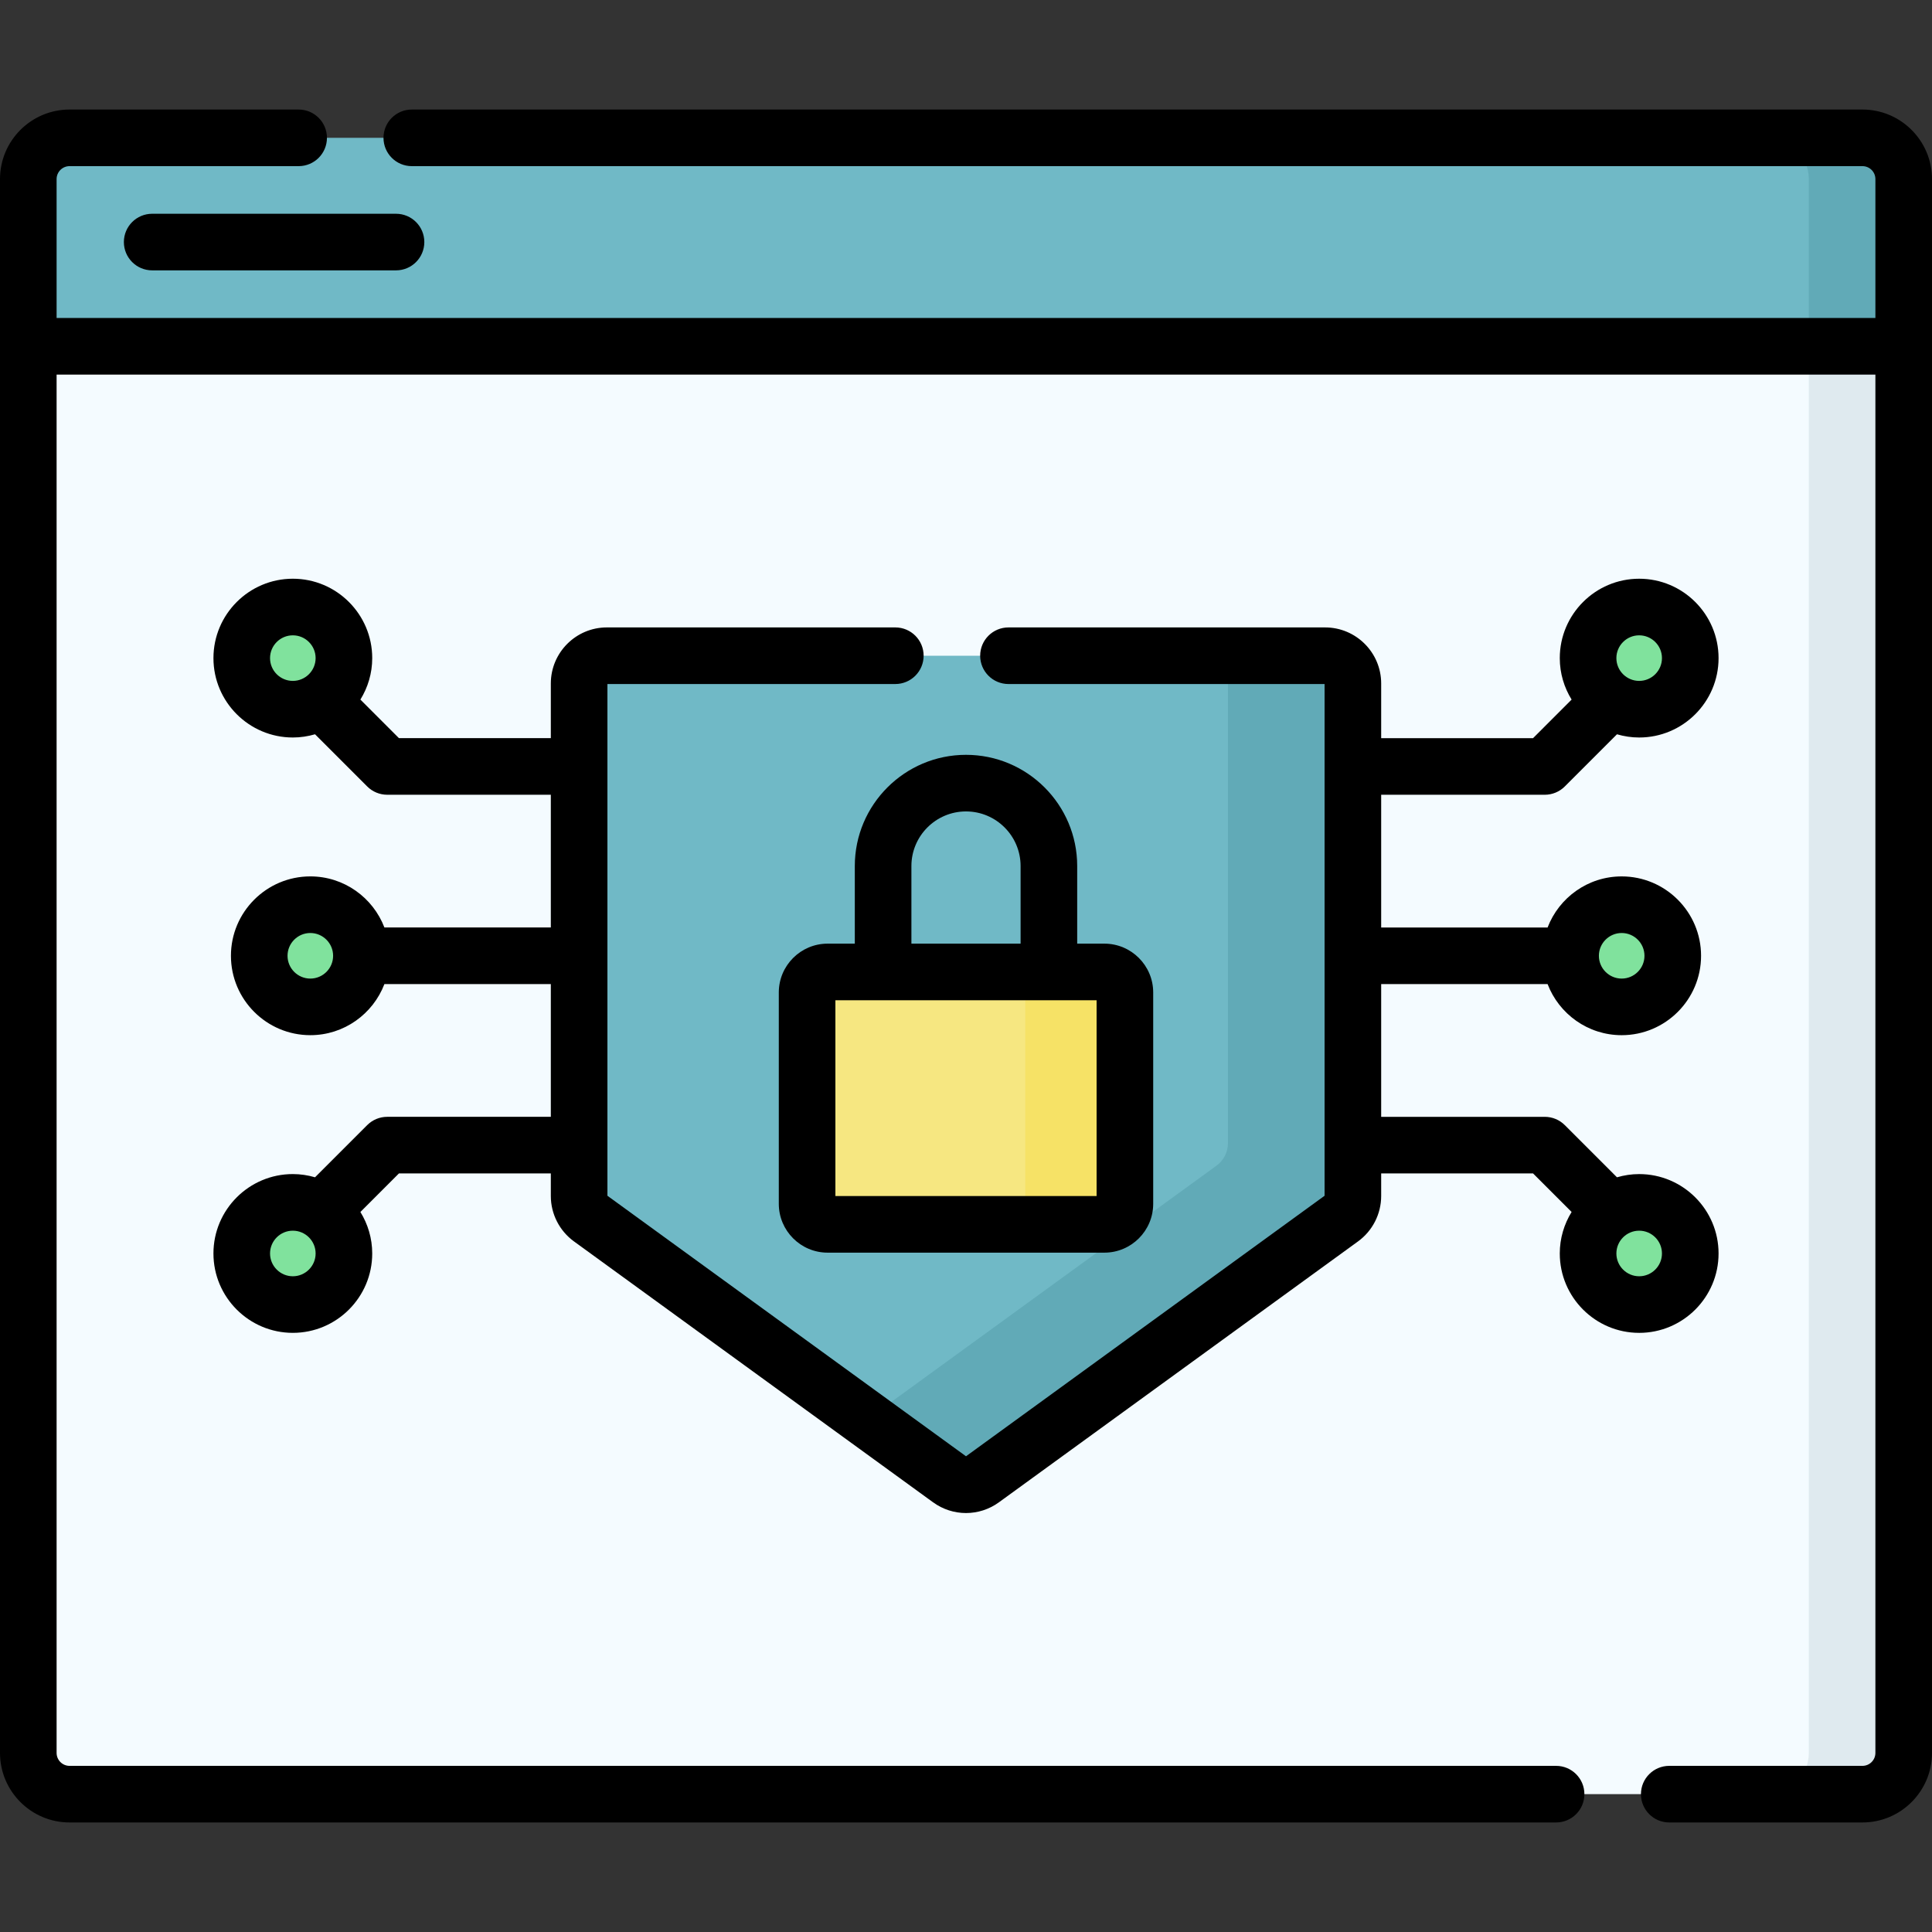<svg id="Capa_1" enable-background="new 0 0 512 512" height="512" viewBox="0 0 512 512" width="512" xmlns="http://www.w3.org/2000/svg"><rect x="0" y="0" width="512" height="512" fill="#333333" stroke="none"/><g><path d="m493.572 475.47h-475.143c-6.036 0-10.928-4.893-10.928-10.928v-372.773l19.362-17.343h452.492l25.145 17.343v372.773c0 6.036-4.892 10.928-10.928 10.928z" fill="#f4fbff"/><path d="m479.354 74.426v390.116c0 6.036-4.893 10.928-10.928 10.928h25.146c6.036 0 10.928-4.893 10.928-10.928v-372.773z" fill="#dfeaef"/><path d="m493.572 36.529h-475.143c-6.036 0-10.928 4.893-10.928 10.928v44.311h497v-44.311c-.001-6.035-4.893-10.928-10.929-10.928z" fill="#70b9c6"/><path d="m493.572 36.529h-25.146c6.036 0 10.928 4.893 10.928 10.928v44.311h25.146v-44.311c0-6.035-4.892-10.928-10.928-10.928z" fill="#61aab7"/><g><path d="m260.322 392.06 95.174-69.148c1.904-1.383 3.031-3.595 3.031-5.948v-135.837c0-4.06-3.292-7.352-7.352-7.352h-190.349c-4.06 0-7.352 3.292-7.352 7.352v135.837c0 2.353 1.127 4.565 3.031 5.948l95.174 69.148c2.577 1.872 6.066 1.872 8.643 0z" fill="#70b9c6"/><path d="m351.175 173.775h-25.758v129.189c0 2.353-1.127 4.565-3.031 5.948l-92.576 67.26 21.868 15.888c2.577 1.872 6.066 1.872 8.643 0l95.174-69.148c1.904-1.383 3.031-3.595 3.031-5.948v-135.837c.001-4.061-3.291-7.352-7.351-7.352z" fill="#61aab7"/><g><path d="m292.67 324.466h-73.34c-3.004 0-5.44-2.435-5.44-5.44v-56.01c0-3.004 2.435-5.44 5.44-5.44h73.34c3.004 0 5.44 2.435 5.44 5.44v56.01c0 3.005-2.435 5.44-5.44 5.44z" fill="#f6e781"/><path d="m292.67 257.577h-26.402c3.004 0 5.44 2.435 5.44 5.44v56.01c0 3.004-2.435 5.44-5.44 5.44h26.402c3.004 0 5.44-2.435 5.44-5.44v-56.01c0-3.005-2.435-5.44-5.44-5.44z" fill="#f6e266"/></g></g><g><g><g><g><circle cx="434.398" cy="174.407" fill="#80e29d" r="13.539"/></g><g><circle cx="434.398" cy="332.183" fill="#80e29d" r="13.539"/></g></g><g><circle cx="429.762" cy="253.295" fill="#80e29d" r="13.539"/></g></g><g><g><g><circle cx="77.603" cy="174.407" fill="#80e29d" r="13.539"/></g><g><circle cx="77.603" cy="332.183" fill="#80e29d" r="13.539"/></g></g><g><circle cx="82.239" cy="253.295" fill="#80e29d" r="13.539"/></g></g></g><g><path d="m32.828 64.149c0 4.143 3.357 7.5 7.5 7.5h64.622c4.143 0 7.5-3.357 7.5-7.5s-3.357-7.5-7.5-7.5h-64.622c-4.142 0-7.5 3.358-7.5 7.5z"/><path d="m493.572 29.029h-384.442c-4.143 0-7.5 3.357-7.5 7.5s3.357 7.5 7.5 7.5h384.442c1.89 0 3.428 1.538 3.428 3.428v36.812h-482v-36.812c0-1.89 1.538-3.428 3.429-3.428h60.715c4.143 0 7.5-3.357 7.5-7.5s-3.357-7.5-7.5-7.5h-60.715c-10.162 0-18.429 8.267-18.429 18.428v417.085c0 10.162 8.267 18.429 18.429 18.429h393.952c4.143 0 7.5-3.357 7.5-7.5s-3.357-7.5-7.5-7.5h-393.952c-1.891 0-3.429-1.538-3.429-3.429v-365.273h482v365.273c0 1.891-1.538 3.429-3.428 3.429h-51.205c-4.143 0-7.5 3.357-7.5 7.5s3.357 7.5 7.5 7.5h51.205c10.161 0 18.428-8.267 18.428-18.429v-417.085c0-10.161-8.267-18.428-18.428-18.428z"/><path d="m256 200.037c-16.248 0-29.467 13.219-29.467 29.468v20.571h-7.203c-7.135 0-12.939 5.805-12.939 12.94v56.01c0 7.135 5.805 12.939 12.939 12.939h73.34c7.136 0 12.94-5.805 12.94-12.939v-56.01c0-7.136-5.805-12.94-12.94-12.94h-7.202v-20.571c0-16.249-13.219-29.468-29.468-29.468zm-14.467 29.468c0-7.978 6.49-14.468 14.467-14.468 7.978 0 14.468 6.49 14.468 14.468v20.571h-28.935zm49.077 87.461h-69.22v-51.89h69.22z"/><path d="m434.397 353.223c11.601 0 21.039-9.438 21.039-21.039s-9.438-21.039-21.039-21.039c-2.043 0-4.013.307-5.882.853l-13.83-13.83c-1.407-1.406-3.314-2.196-5.304-2.196h-43.355v-35.176h44.102c3.03 7.903 10.677 13.539 19.633 13.539 11.601 0 21.039-9.438 21.039-21.039s-9.438-21.039-21.039-21.039c-8.956 0-16.603 5.636-19.633 13.539h-44.102v-35.176h43.355c1.989 0 3.896-.79 5.304-2.196l13.83-13.83c1.869.546 3.839.853 5.882.853 11.601 0 21.039-9.438 21.039-21.038s-9.438-21.039-21.039-21.039-21.039 9.438-21.039 21.039c0 4.032 1.16 7.789 3.135 10.993l-10.218 10.219h-40.249v-14.492c0-8.189-6.662-14.853-14.852-14.853h-83.919c-4.143 0-7.5 3.357-7.5 7.5s3.357 7.5 7.5 7.5h83.771v135.614l-95.025 69.04-95.027-69.04v-135.616h76.296c4.143 0 7.5-3.357 7.5-7.5s-3.357-7.5-7.5-7.5h-76.443c-8.189 0-14.853 6.663-14.853 14.853v14.492h-40.249l-10.218-10.219c1.975-3.204 3.135-6.961 3.135-10.993 0-11.601-9.438-21.039-21.038-21.039s-21.039 9.438-21.039 21.039 9.438 21.038 21.039 21.038c2.043 0 4.013-.307 5.882-.853l13.828 13.829c1.407 1.407 3.314 2.197 5.304 2.197h43.355v35.176h-44.102c-3.03-7.903-10.676-13.539-19.632-13.539-11.601 0-21.039 9.438-21.039 21.039s9.438 21.039 21.039 21.039c8.956 0 16.602-5.636 19.632-13.539h44.102v35.176h-43.355c-1.989 0-3.896.79-5.304 2.197l-13.829 13.829c-1.869-.546-3.839-.853-5.882-.853-11.601 0-21.039 9.438-21.039 21.039s9.438 21.039 21.039 21.039 21.038-9.438 21.038-21.039c0-4.032-1.16-7.79-3.135-10.994l10.218-10.219h40.249v5.993c0 4.738 2.289 9.229 6.123 12.016l95.173 69.147c2.611 1.897 5.671 2.847 8.731 2.847 3.06-.001 6.119-.949 8.729-2.847l95.175-69.147c3.833-2.785 6.121-7.277 6.121-12.016v-5.993h40.249l10.218 10.219c-1.975 3.204-3.135 6.962-3.135 10.994.001 11.602 9.44 21.041 21.04 21.041zm-4.635-105.967c3.33 0 6.039 2.709 6.039 6.039s-2.709 6.039-6.039 6.039-6.039-2.709-6.039-6.039 2.709-6.039 6.039-6.039zm4.635-78.888c3.33 0 6.039 2.709 6.039 6.039 0 3.329-2.709 6.038-6.039 6.038s-6.039-2.709-6.039-6.038c0-3.33 2.709-6.039 6.039-6.039zm-362.833 6.039c0-3.33 2.709-6.039 6.039-6.039 3.329 0 6.038 2.709 6.038 6.039 0 3.329-2.709 6.038-6.038 6.038-3.33 0-6.039-2.709-6.039-6.038zm10.675 84.927c-3.33 0-6.039-2.709-6.039-6.039s2.709-6.039 6.039-6.039c3.329 0 6.038 2.709 6.038 6.039s-2.709 6.039-6.038 6.039zm-4.635 78.889c-3.33 0-6.039-2.709-6.039-6.039s2.709-6.039 6.039-6.039c3.329 0 6.038 2.709 6.038 6.039s-2.709 6.039-6.038 6.039zm362.833-6.039c0 3.33-2.709 6.039-6.039 6.039s-6.039-2.709-6.039-6.039 2.709-6.039 6.039-6.039 6.039 2.709 6.039 6.039z"/></g></g></svg>